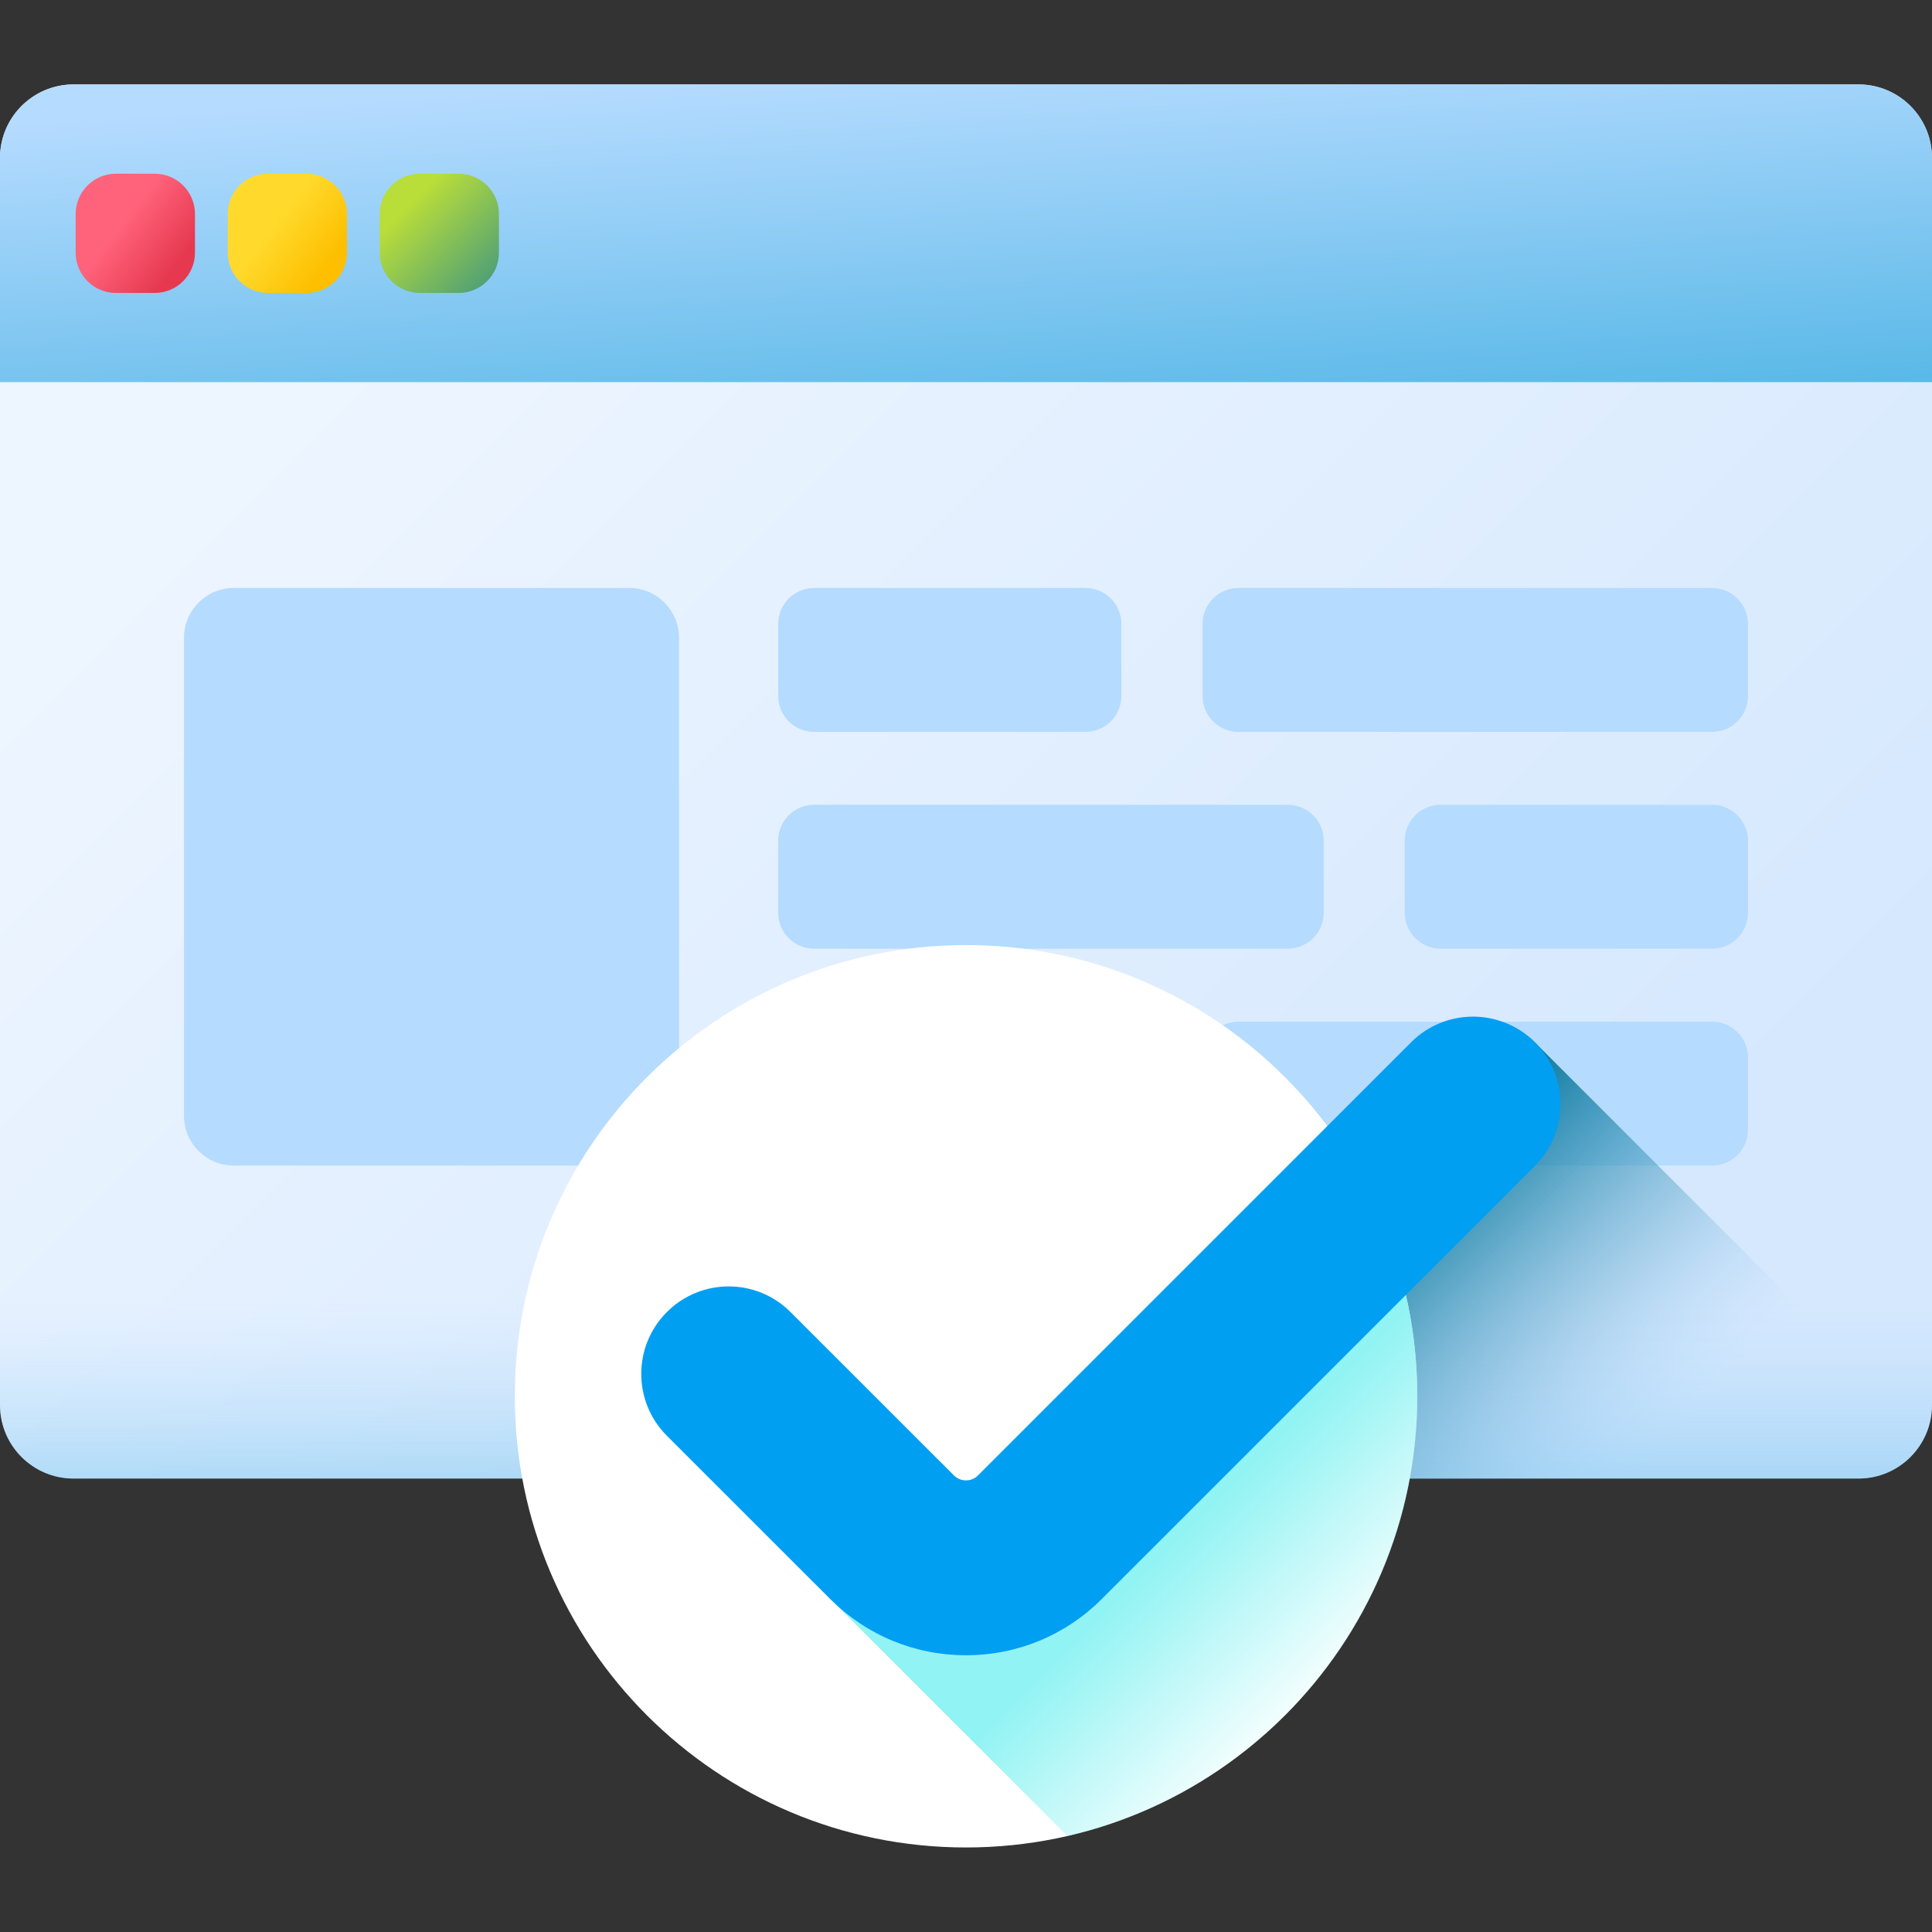 <svg width="24" height="24" viewBox="0 0 24 24" fill="none" xmlns="http://www.w3.org/2000/svg">
<rect x="0" y="0" width="24" height="24" fill="#333333" stroke="none"/>
<g clip-path="url(#clip0)">
<path d="M23.087 18.367H0.914C0.409 18.367 0 17.958 0 17.454V1.963C0 1.458 0.409 1.049 0.914 1.049H23.087C23.591 1.049 24 1.458 24 1.963V17.454C24 17.958 23.591 18.367 23.087 18.367Z" fill="url(#paint0_linear)"/>
<path d="M24 4.747H0V1.963C0 1.458 0.409 1.049 0.914 1.049H23.087C23.591 1.049 24 1.458 24 1.963V4.747Z" fill="url(#paint1_linear)"/>
<path d="M1.922 3.639H1.44C1.164 3.639 0.94 3.415 0.94 3.139V2.658C0.94 2.382 1.164 2.158 1.44 2.158H1.922C2.198 2.158 2.422 2.382 2.422 2.658V3.139C2.422 3.415 2.198 3.639 1.922 3.639Z" fill="url(#paint2_linear)"/>
<path d="M3.81 3.639H3.329C3.053 3.639 2.829 3.415 2.829 3.139V2.658C2.829 2.382 3.053 2.158 3.329 2.158H3.81C4.086 2.158 4.31 2.382 4.31 2.658V3.139C4.31 3.415 4.087 3.639 3.81 3.639Z" fill="url(#paint3_linear)"/>
<path d="M5.698 3.639H5.217C4.941 3.639 4.717 3.415 4.717 3.139V2.658C4.717 2.382 4.941 2.158 5.217 2.158H5.698C5.974 2.158 6.198 2.382 6.198 2.658V3.139C6.198 3.415 5.974 3.639 5.698 3.639Z" fill="url(#paint4_linear)"/>
<path d="M0 14.155V17.454C0 17.958 0.409 18.367 0.914 18.367H23.087C23.591 18.367 24 17.958 24 17.454V14.155H0Z" fill="url(#paint5_linear)"/>
<path d="M7.817 14.479H2.904C2.563 14.479 2.286 14.203 2.286 13.861V7.922C2.286 7.581 2.563 7.304 2.904 7.304H7.817C8.158 7.304 8.435 7.581 8.435 7.922V13.861C8.435 14.203 8.158 14.479 7.817 14.479Z" fill="#B5DBFF"/>
<path d="M13.483 9.092H10.114C9.867 9.092 9.667 8.892 9.667 8.645V7.751C9.667 7.504 9.867 7.304 10.114 7.304H13.483C13.73 7.304 13.93 7.504 13.93 7.751V8.645C13.93 8.892 13.73 9.092 13.483 9.092Z" fill="#B5DBFF"/>
<path d="M21.267 9.092H15.385C15.138 9.092 14.938 8.892 14.938 8.645V7.751C14.938 7.504 15.138 7.304 15.385 7.304H21.267C21.514 7.304 21.714 7.504 21.714 7.751V8.645C21.714 8.892 21.514 9.092 21.267 9.092Z" fill="#B5DBFF"/>
<path d="M17.897 11.785H21.267C21.514 11.785 21.714 11.585 21.714 11.338V10.444C21.714 10.197 21.514 9.997 21.267 9.997H17.897C17.65 9.997 17.45 10.197 17.45 10.444V11.338C17.45 11.585 17.65 11.785 17.897 11.785Z" fill="#B5DBFF"/>
<path d="M10.114 11.785H15.996C16.243 11.785 16.444 11.585 16.444 11.338V10.444C16.444 10.197 16.243 9.997 15.996 9.997H10.114C9.867 9.997 9.667 10.197 9.667 10.444V11.338C9.667 11.585 9.867 11.785 10.114 11.785Z" fill="#B5DBFF"/>
<path d="M13.483 14.479H10.114C9.867 14.479 9.667 14.279 9.667 14.032V13.138C9.667 12.891 9.867 12.691 10.114 12.691H13.483C13.73 12.691 13.93 12.891 13.93 13.138V14.032C13.93 14.279 13.73 14.479 13.483 14.479Z" fill="#B5DBFF"/>
<path d="M21.267 14.479H15.385C15.138 14.479 14.938 14.279 14.938 14.032V13.138C14.938 12.891 15.138 12.691 15.385 12.691H21.267C21.514 12.691 21.714 12.891 21.714 13.138V14.032C21.714 14.279 21.514 14.479 21.267 14.479Z" fill="#B5DBFF"/>
<path d="M23.927 17.81C23.788 18.137 23.464 18.367 23.086 18.367H12.19C12.209 18.353 12.225 18.339 12.237 18.328L16.572 13.993L17.53 13.035C17.954 12.611 18.642 12.524 19.066 12.948L23.927 17.81Z" fill="url(#paint6_linear)"/>
<path d="M12 22.95C15.095 22.95 17.605 20.441 17.605 17.345C17.605 14.249 15.095 11.74 12 11.74C8.904 11.74 6.395 14.249 6.395 17.345C6.395 20.441 8.904 22.95 12 22.95Z" fill="url(#paint7_linear)"/>
<path d="M16.528 14.038L12.239 18.326C12.188 18.378 12.042 18.476 12.001 18.476C11.961 18.476 11.902 18.465 11.851 18.413L9.822 16.384C9.398 15.96 8.753 15.96 8.329 16.384C7.905 16.809 7.861 17.41 8.286 17.834L13.259 22.807C15.749 22.236 17.607 20.007 17.607 17.344C17.607 16.107 17.206 14.964 16.528 14.038Z" fill="url(#paint8_linear)"/>
<path d="M12 20.562C11.363 20.562 10.763 20.314 10.313 19.863L8.284 17.835C7.86 17.41 7.86 16.723 8.284 16.299C8.708 15.874 9.396 15.874 9.82 16.299L11.849 18.327C11.901 18.379 11.96 18.39 12 18.39C12.04 18.39 12.099 18.379 12.15 18.327L17.53 12.947C17.954 12.523 18.642 12.523 19.067 12.947C19.491 13.372 19.491 14.06 19.067 14.484L13.687 19.863C13.236 20.314 12.637 20.562 12 20.562Z" fill="#009FF2"/>
</g>
<defs>
<linearGradient id="paint0_linear" x1="5.549" y1="3.257" x2="19.045" y2="16.754" gradientUnits="userSpaceOnUse">
<stop stop-color="#EDF5FF"/>
<stop offset="1" stop-color="#D5E8FE"/>
</linearGradient>
<linearGradient id="paint1_linear" x1="11.833" y1="0.78" x2="12.201" y2="6.42" gradientUnits="userSpaceOnUse">
<stop stop-color="#B5DBFF"/>
<stop offset="1" stop-color="#48B2E3"/>
</linearGradient>
<linearGradient id="paint2_linear" x1="1.516" y1="2.773" x2="2.193" y2="3.289" gradientUnits="userSpaceOnUse">
<stop stop-color="#FF637B"/>
<stop offset="1" stop-color="#E63950"/>
</linearGradient>
<linearGradient id="paint3_linear" x1="3.405" y1="2.773" x2="4.082" y2="3.289" gradientUnits="userSpaceOnUse">
<stop stop-color="#FFDA2D"/>
<stop offset="1" stop-color="#FDBF00"/>
</linearGradient>
<linearGradient id="paint4_linear" x1="5.098" y1="2.539" x2="6.702" y2="4.143" gradientUnits="userSpaceOnUse">
<stop stop-color="#B9DD39"/>
<stop offset="1" stop-color="#0B799D"/>
</linearGradient>
<linearGradient id="paint5_linear" x1="12" y1="16.163" x2="12" y2="20.822" gradientUnits="userSpaceOnUse">
<stop stop-color="#B5DBFF" stop-opacity="0"/>
<stop offset="0.243" stop-color="#93CEF6" stop-opacity="0.243"/>
<stop offset="0.576" stop-color="#6ABFEC" stop-opacity="0.576"/>
<stop offset="0.84" stop-color="#51B5E5" stop-opacity="0.84"/>
<stop offset="1" stop-color="#48B2E3"/>
</linearGradient>
<linearGradient id="paint6_linear" x1="19.27" y1="19.3" x2="15.991" y2="16.02" gradientUnits="userSpaceOnUse">
<stop stop-color="#B5DBFF" stop-opacity="0"/>
<stop offset="0.173" stop-color="#8FC5E9" stop-opacity="0.173"/>
<stop offset="0.454" stop-color="#56A4C8" stop-opacity="0.454"/>
<stop offset="0.696" stop-color="#2D8DB1" stop-opacity="0.696"/>
<stop offset="0.885" stop-color="#147EA2" stop-opacity="0.885"/>
<stop offset="1" stop-color="#0B799D"/>
</linearGradient>
<linearGradient id="paint7_linear" x1="9.393" y1="14.738" x2="14.795" y2="20.141" gradientUnits="userSpaceOnUse">
<stop stop-color="white"/>
<stop offset="1" stop-color="white"/>
</linearGradient>
<linearGradient id="paint8_linear" x1="17.096" y1="20.625" x2="15.087" y2="18.616" gradientUnits="userSpaceOnUse">
<stop stop-color="#91F3F3" stop-opacity="0"/>
<stop offset="1" stop-color="#91F3F3"/>
</linearGradient>
<clipPath id="clip0">
<rect width="24" height="24" fill="white"/>
</clipPath>
</defs>
</svg>
